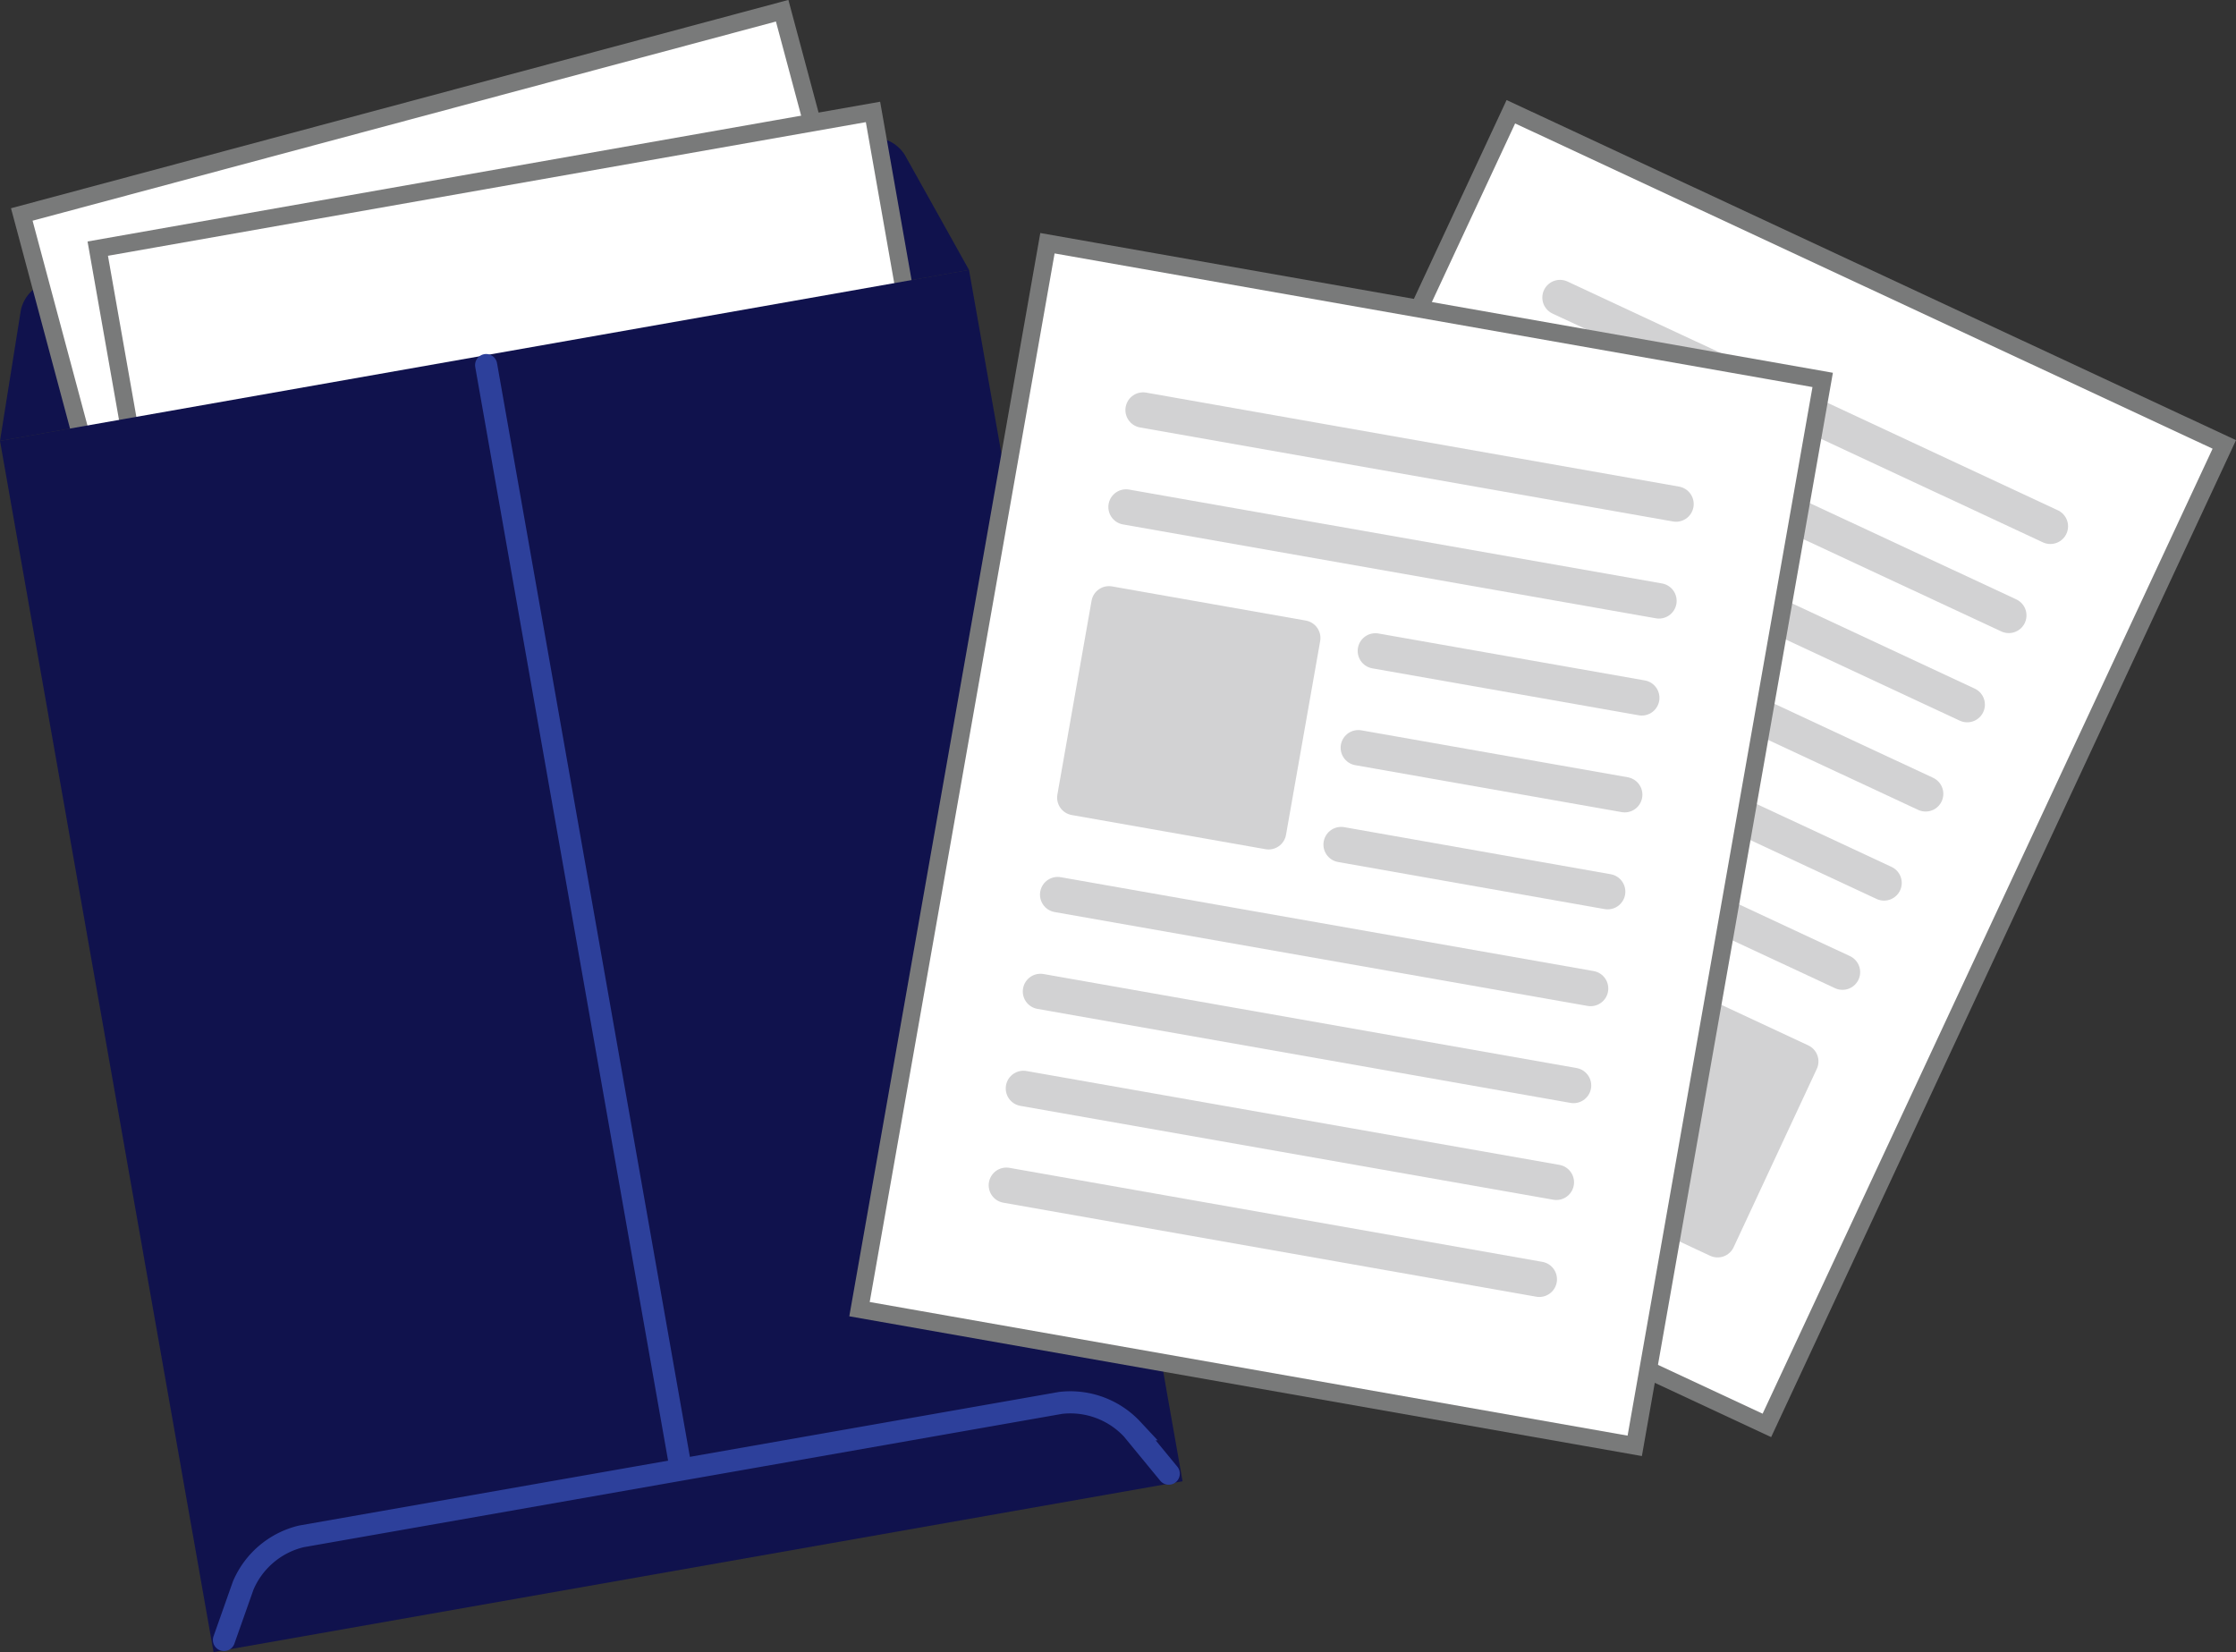 <svg xmlns="http://www.w3.org/2000/svg" viewBox="0 0 158.64 117.21"><rect x="0" y="0" width="158.64" height="117.21" fill="#333333" stroke="none"/><defs><style>.cls-1{fill:#fff;stroke:#797a7a;stroke-width:1.25px;}.cls-1,.cls-2,.cls-5{stroke-miterlimit:10;}.cls-2,.cls-5{fill:none;stroke-linecap:round;}.cls-2,.cls-3{stroke:#d2d2d3;stroke-width:2.51px;}.cls-3{fill:#d2d2d3;stroke-linejoin:round;}.cls-4{fill:#10124d;}.cls-5{stroke:#2d409b;stroke-width:1.57px;}</style></defs><title>アセット 6</title><g id="レイヤー_2" data-name="レイヤー 2"><g id="レイヤー_1-2" data-name="レイヤー 1"><rect class="cls-1" x="77.88" y="26.61" width="76.79" height="55.85" transform="translate(17.71 136.86) rotate(-65)"/><line class="cls-2" x1="110.68" y1="21.11" x2="145.47" y2="37.34"/><line class="cls-2" x1="107.72" y1="27.44" x2="142.52" y2="43.66"/><line class="cls-2" x1="104.77" y1="33.76" x2="139.57" y2="49.99"/><line class="cls-2" x1="101.82" y1="40.09" x2="136.62" y2="56.32"/><line class="cls-2" x1="98.88" y1="46.42" x2="133.67" y2="62.64"/><line class="cls-2" x1="95.92" y1="52.74" x2="130.72" y2="68.97"/><line class="cls-2" x1="92.98" y1="59.07" x2="110.37" y2="67.19"/><line class="cls-2" x1="90.02" y1="65.4" x2="107.42" y2="73.51"/><line class="cls-2" x1="87.07" y1="71.72" x2="104.47" y2="79.84"/><rect class="cls-3" x="111.51" y="71.69" width="13.96" height="13.96" transform="translate(-2.89 152.82) rotate(-65)"/><path class="cls-4" d="M68.75,19.15,64.2,11a2.63,2.63,0,0,0-2.57-1.22L3.48,20a2.62,2.62,0,0,0-2,2L0,31.28"/><rect class="cls-1" x="7.82" y="7.04" width="55.85" height="55.85" transform="translate(-7.83 10.44) rotate(-15)"/><rect class="cls-1" x="11.36" y="12.37" width="55.85" height="55.85" transform="translate(-6.4 7.43) rotate(-10)"/><polyline class="cls-4" points="0 31.28 15.15 117.21 83.9 105.09 68.75 19.15"/><line class="cls-4" x1="48.31" y1="104.27" x2="34.49" y2="25.9"/><line class="cls-5" x1="48.31" y1="104.27" x2="34.49" y2="25.9"/><path class="cls-4" d="M82.92,104.55l-2.59-3.15a6,6,0,0,0-5.08-1.87L21.38,109a6,6,0,0,0-4.13,3.5l-1.36,3.85"/><path class="cls-5" d="M82.92,104.55l-2.59-3.15a6,6,0,0,0-5.08-1.87L21.38,109a6,6,0,0,0-4.13,3.5l-1.36,3.85"/><rect class="cls-1" x="56.76" y="32" width="76.79" height="55.85" transform="translate(19.61 143.22) rotate(-80)"/><line class="cls-2" x1="81.1" y1="29.09" x2="118.91" y2="35.76"/><line class="cls-2" x1="79.89" y1="35.97" x2="117.7" y2="42.63"/><line class="cls-2" x1="97.58" y1="46.18" x2="116.48" y2="49.51"/><line class="cls-2" x1="96.37" y1="53.05" x2="115.27" y2="56.38"/><line class="cls-2" x1="95.15" y1="59.92" x2="114.06" y2="63.26"/><line class="cls-2" x1="75.04" y1="63.47" x2="112.85" y2="70.13"/><line class="cls-2" x1="73.82" y1="70.34" x2="111.64" y2="77.01"/><line class="cls-2" x1="72.61" y1="77.22" x2="110.42" y2="83.88"/><line class="cls-2" x1="71.4" y1="84.09" x2="109.21" y2="90.76"/><rect class="cls-3" x="77.36" y="43.95" width="13.96" height="13.96" transform="translate(19.54 125.14) rotate(-80)"/></g></g></svg>